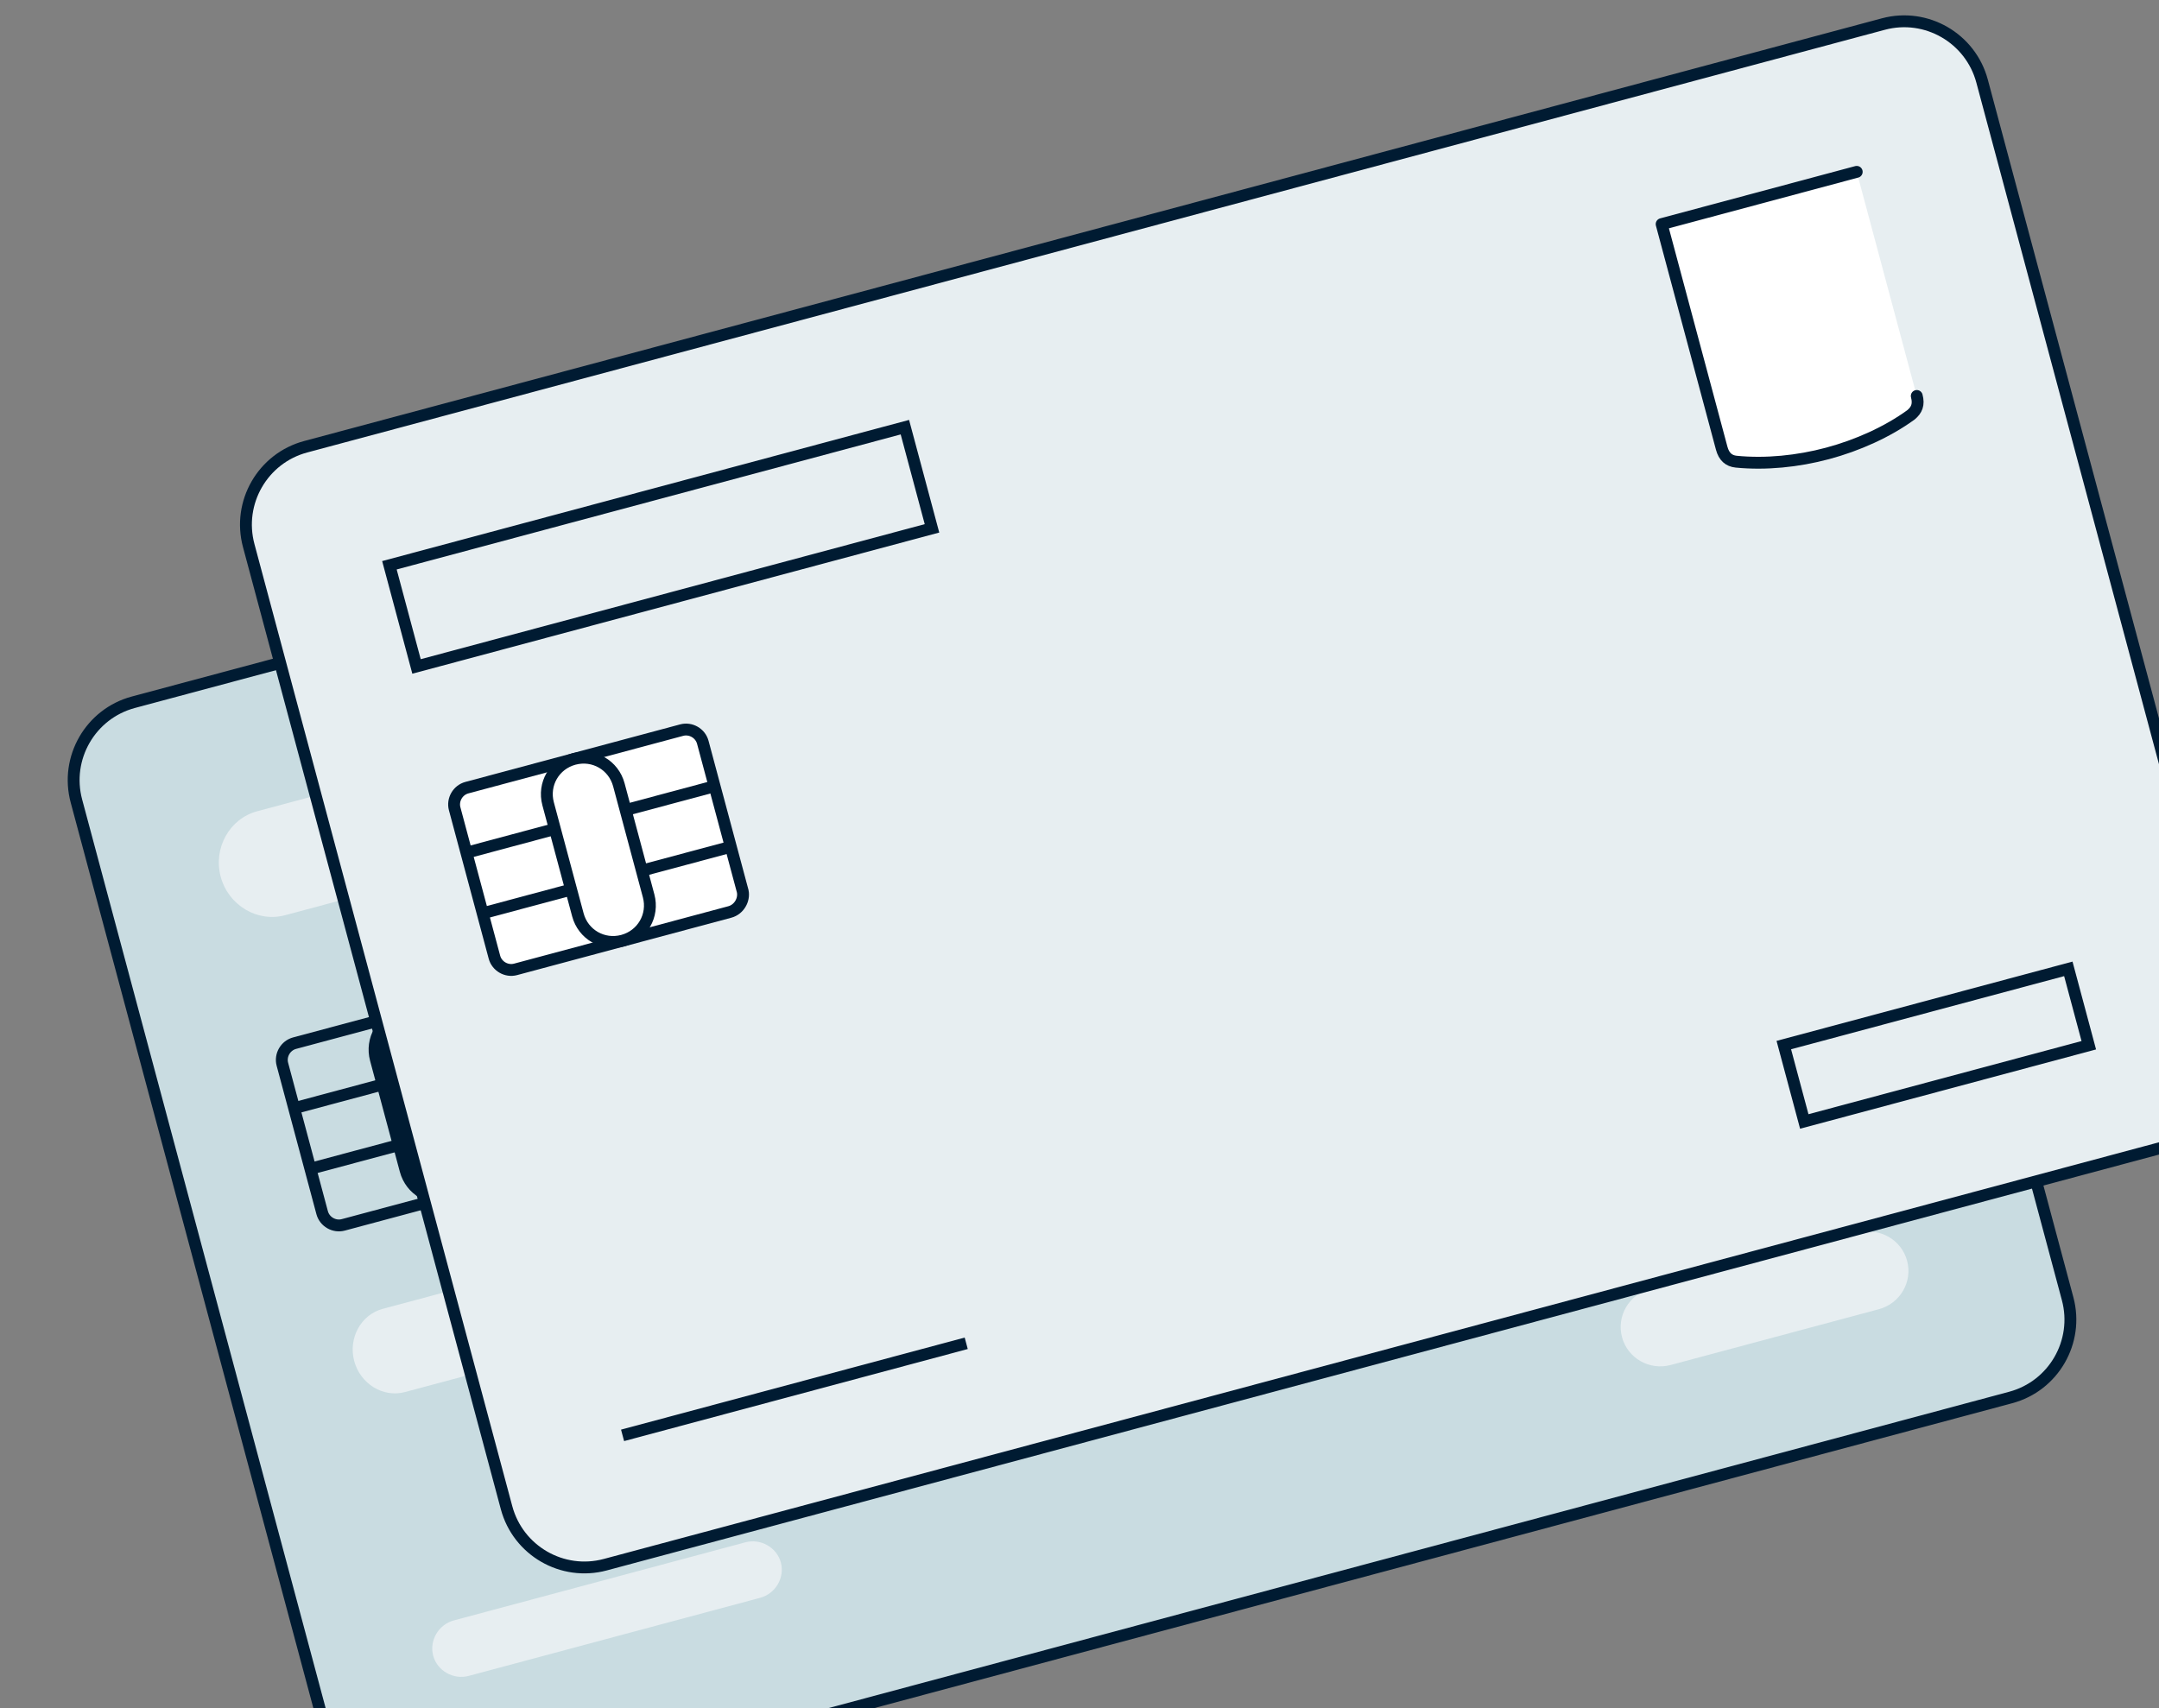 <svg width="182" height="144" viewBox="0 0 182 144" fill="none" xmlns="http://www.w3.org/2000/svg">
<rect x="0" y="0" width="182" height="144" fill="#808080" stroke="none"/>
<path d="M169.497 117.82L36.498 153.457C32.877 154.428 29.149 152.273 28.177 148.648L6.442 67.531C5.471 63.906 7.622 60.175 11.243 59.205L144.242 23.568C147.863 22.598 151.591 24.753 152.563 28.378L174.298 109.495C175.269 113.12 173.118 116.85 169.497 117.82Z" fill="#C9DCE1" stroke="#001B32" stroke-miterlimit="10"/>
<path d="M56.556 59.05L21.684 68.394C19.345 69.02 17.959 71.506 18.605 73.916C19.251 76.327 21.694 77.787 24.033 77.16L58.905 67.816C61.244 67.189 62.629 64.704 61.983 62.293C61.337 59.883 58.895 58.423 56.556 59.05Z" fill="#E7EEF1"/>
<path d="M52.082 112.553L34.138 117.361C32.302 117.853 30.377 116.677 29.86 114.749C29.344 112.82 30.423 110.84 32.259 110.348L50.202 105.54C52.038 105.048 53.964 106.223 54.48 108.152C54.997 110.081 53.918 112.061 52.082 112.553Z" fill="#E7EEF1"/>
<path d="M85.201 103.678L67.258 108.486C65.422 108.978 63.497 107.802 62.98 105.874C62.463 103.945 63.543 101.965 65.379 101.473L83.322 96.665C85.158 96.173 87.083 97.348 87.6 99.277C88.117 101.206 87.079 103.175 85.201 103.678Z" fill="#E7EEF1"/>
<path d="M118.321 94.804L100.378 99.612C98.541 100.104 96.616 98.928 96.1 97C95.583 95.071 96.662 93.091 98.498 92.599L116.442 87.791C118.278 87.299 120.203 88.474 120.719 90.403C121.236 92.332 120.157 94.312 118.321 94.804Z" fill="#E7EEF1"/>
<path d="M151.44 85.93L133.497 90.738C131.661 91.23 129.736 90.054 129.219 88.126C128.702 86.197 129.782 84.217 131.618 83.725L149.561 78.917C151.397 78.425 153.322 79.6 153.839 81.529C154.356 83.458 153.276 85.438 151.44 85.93Z" fill="#E7EEF1"/>
<path d="M62.828 130.031L38.26 136.614C36.967 136.96 36.175 138.312 36.516 139.588C36.858 140.863 38.22 141.637 39.514 141.291L64.082 134.708C65.375 134.362 66.167 133.01 65.826 131.734C65.484 130.459 64.121 129.684 62.828 130.031Z" fill="#E7EEF1"/>
<path d="M156.661 103.949L139.116 108.65C137.323 109.131 136.257 110.958 136.733 112.734C137.208 114.51 139.045 115.559 140.838 115.079L158.383 110.378C160.176 109.897 161.242 108.071 160.766 106.294C160.29 104.518 158.453 103.469 156.661 103.949Z" fill="#E7EEF1"/>
<path d="M47.002 98.427L28.939 103.266C28.172 103.472 27.362 103.005 27.157 102.239L23.805 89.728C23.599 88.962 24.067 88.152 24.834 87.947L42.939 83.095C43.706 82.89 44.516 83.357 44.721 84.123L48.085 96.677C48.236 97.412 47.769 98.221 47.002 98.427Z" stroke="#001B32" stroke-miterlimit="10"/>
<path d="M37.97 100.846C36.309 101.291 34.635 100.326 34.19 98.666L31.681 89.304C31.237 87.644 32.204 85.971 33.865 85.526C35.527 85.081 37.201 86.046 37.646 87.706L40.154 97.068C40.599 98.728 39.632 100.401 37.97 100.846Z" stroke="#001B32" stroke-miterlimit="10"/>
<path d="M24.797 93.43L32.252 91.432" stroke="#001B32" stroke-miterlimit="10"/>
<path d="M26.165 98.536L33.62 96.538" stroke="#001B32" stroke-miterlimit="10"/>
<path d="M38.216 89.834L45.671 87.836" stroke="#001B32" stroke-miterlimit="10"/>
<path d="M39.584 94.94L47.039 92.943" stroke="#001B32" stroke-miterlimit="10"/>
<path d="M147.089 55.042C147.283 55.766 147.087 56.228 146.602 56.632C144.615 58.077 142.087 59.21 139.574 59.883C137.061 60.557 134.348 60.828 131.862 60.582C131.251 60.517 130.839 60.172 130.645 59.448L125.582 40.554L142.026 36.148L147.089 55.042Z" fill="white"/>
<path d="M147.057 54.923C147.251 55.646 147.055 56.109 146.57 56.513C144.583 57.958 142.055 59.091 139.542 59.764C137.029 60.438 134.316 60.709 131.83 60.462C131.219 60.398 130.807 60.053 130.613 59.329L125.55 40.435L141.994 36.028" stroke="#001B32" stroke-miterlimit="10" stroke-linecap="round" stroke-linejoin="round"/>
<path d="M184.021 96.28L51.021 131.917C47.4 132.888 43.672 130.733 42.701 127.108L20.965 45.991C19.994 42.366 22.145 38.635 25.766 37.665L158.766 2.028C162.387 1.058 166.115 3.213 167.086 6.838L188.821 87.955C189.793 91.58 187.642 95.31 184.021 96.28Z" fill="#E7EEF1" stroke="#001B32" stroke-miterlimit="10"/>
<path d="M52.482 121.013L81.451 113.251" stroke="#001B32" stroke-miterlimit="10"/>
<path d="M76.28 36.014L32.827 47.657L35.112 56.187L78.565 44.544L76.28 36.014Z" stroke="#001B32" stroke-miterlimit="10"/>
<path d="M174.356 81.683L150.372 88.109L152.098 94.549L176.082 88.123L174.356 81.683Z" stroke="#001B32" stroke-miterlimit="10"/>
<path d="M61.525 76.886L43.462 81.726C42.696 81.932 41.886 81.465 41.68 80.699L38.328 68.188C38.123 67.421 38.591 66.612 39.358 66.406L57.463 61.555C58.23 61.35 59.04 61.817 59.245 62.583L62.609 75.137C62.76 75.871 62.292 76.681 61.525 76.886Z" fill="white" stroke="#001B32" stroke-miterlimit="10"/>
<path d="M52.494 79.306C50.832 79.751 49.158 78.786 48.714 77.126L46.205 67.764C45.76 66.104 46.727 64.431 48.389 63.986C50.05 63.541 51.724 64.506 52.169 66.166L54.678 75.528C55.122 77.188 54.155 78.861 52.494 79.306Z" fill="white" stroke="#001B32" stroke-miterlimit="10"/>
<path d="M39.32 71.89L46.775 69.892" stroke="#001B32" stroke-miterlimit="10"/>
<path d="M40.688 76.996L48.143 74.999" stroke="#001B32" stroke-miterlimit="10"/>
<path d="M52.739 68.294L60.194 66.296" stroke="#001B32" stroke-miterlimit="10"/>
<path d="M54.108 73.4L61.563 71.403" stroke="#001B32" stroke-miterlimit="10"/>
<path d="M161.58 33.383C161.774 34.106 161.579 34.569 161.093 34.973C159.106 36.418 156.579 37.551 154.065 38.224C151.552 38.898 148.839 39.169 146.353 38.922C145.743 38.858 145.33 38.512 145.136 37.789L140.074 18.895L156.518 14.488L161.58 33.383Z" fill="white"/>
<path d="M161.58 33.383C161.774 34.106 161.579 34.569 161.093 34.973C159.106 36.418 156.579 37.551 154.065 38.224C151.552 38.898 148.839 39.169 146.353 38.922C145.743 38.858 145.33 38.512 145.136 37.789L140.074 18.895L156.518 14.488" stroke="#001B32" stroke-miterlimit="10" stroke-linecap="round" stroke-linejoin="round"/>
</svg>
